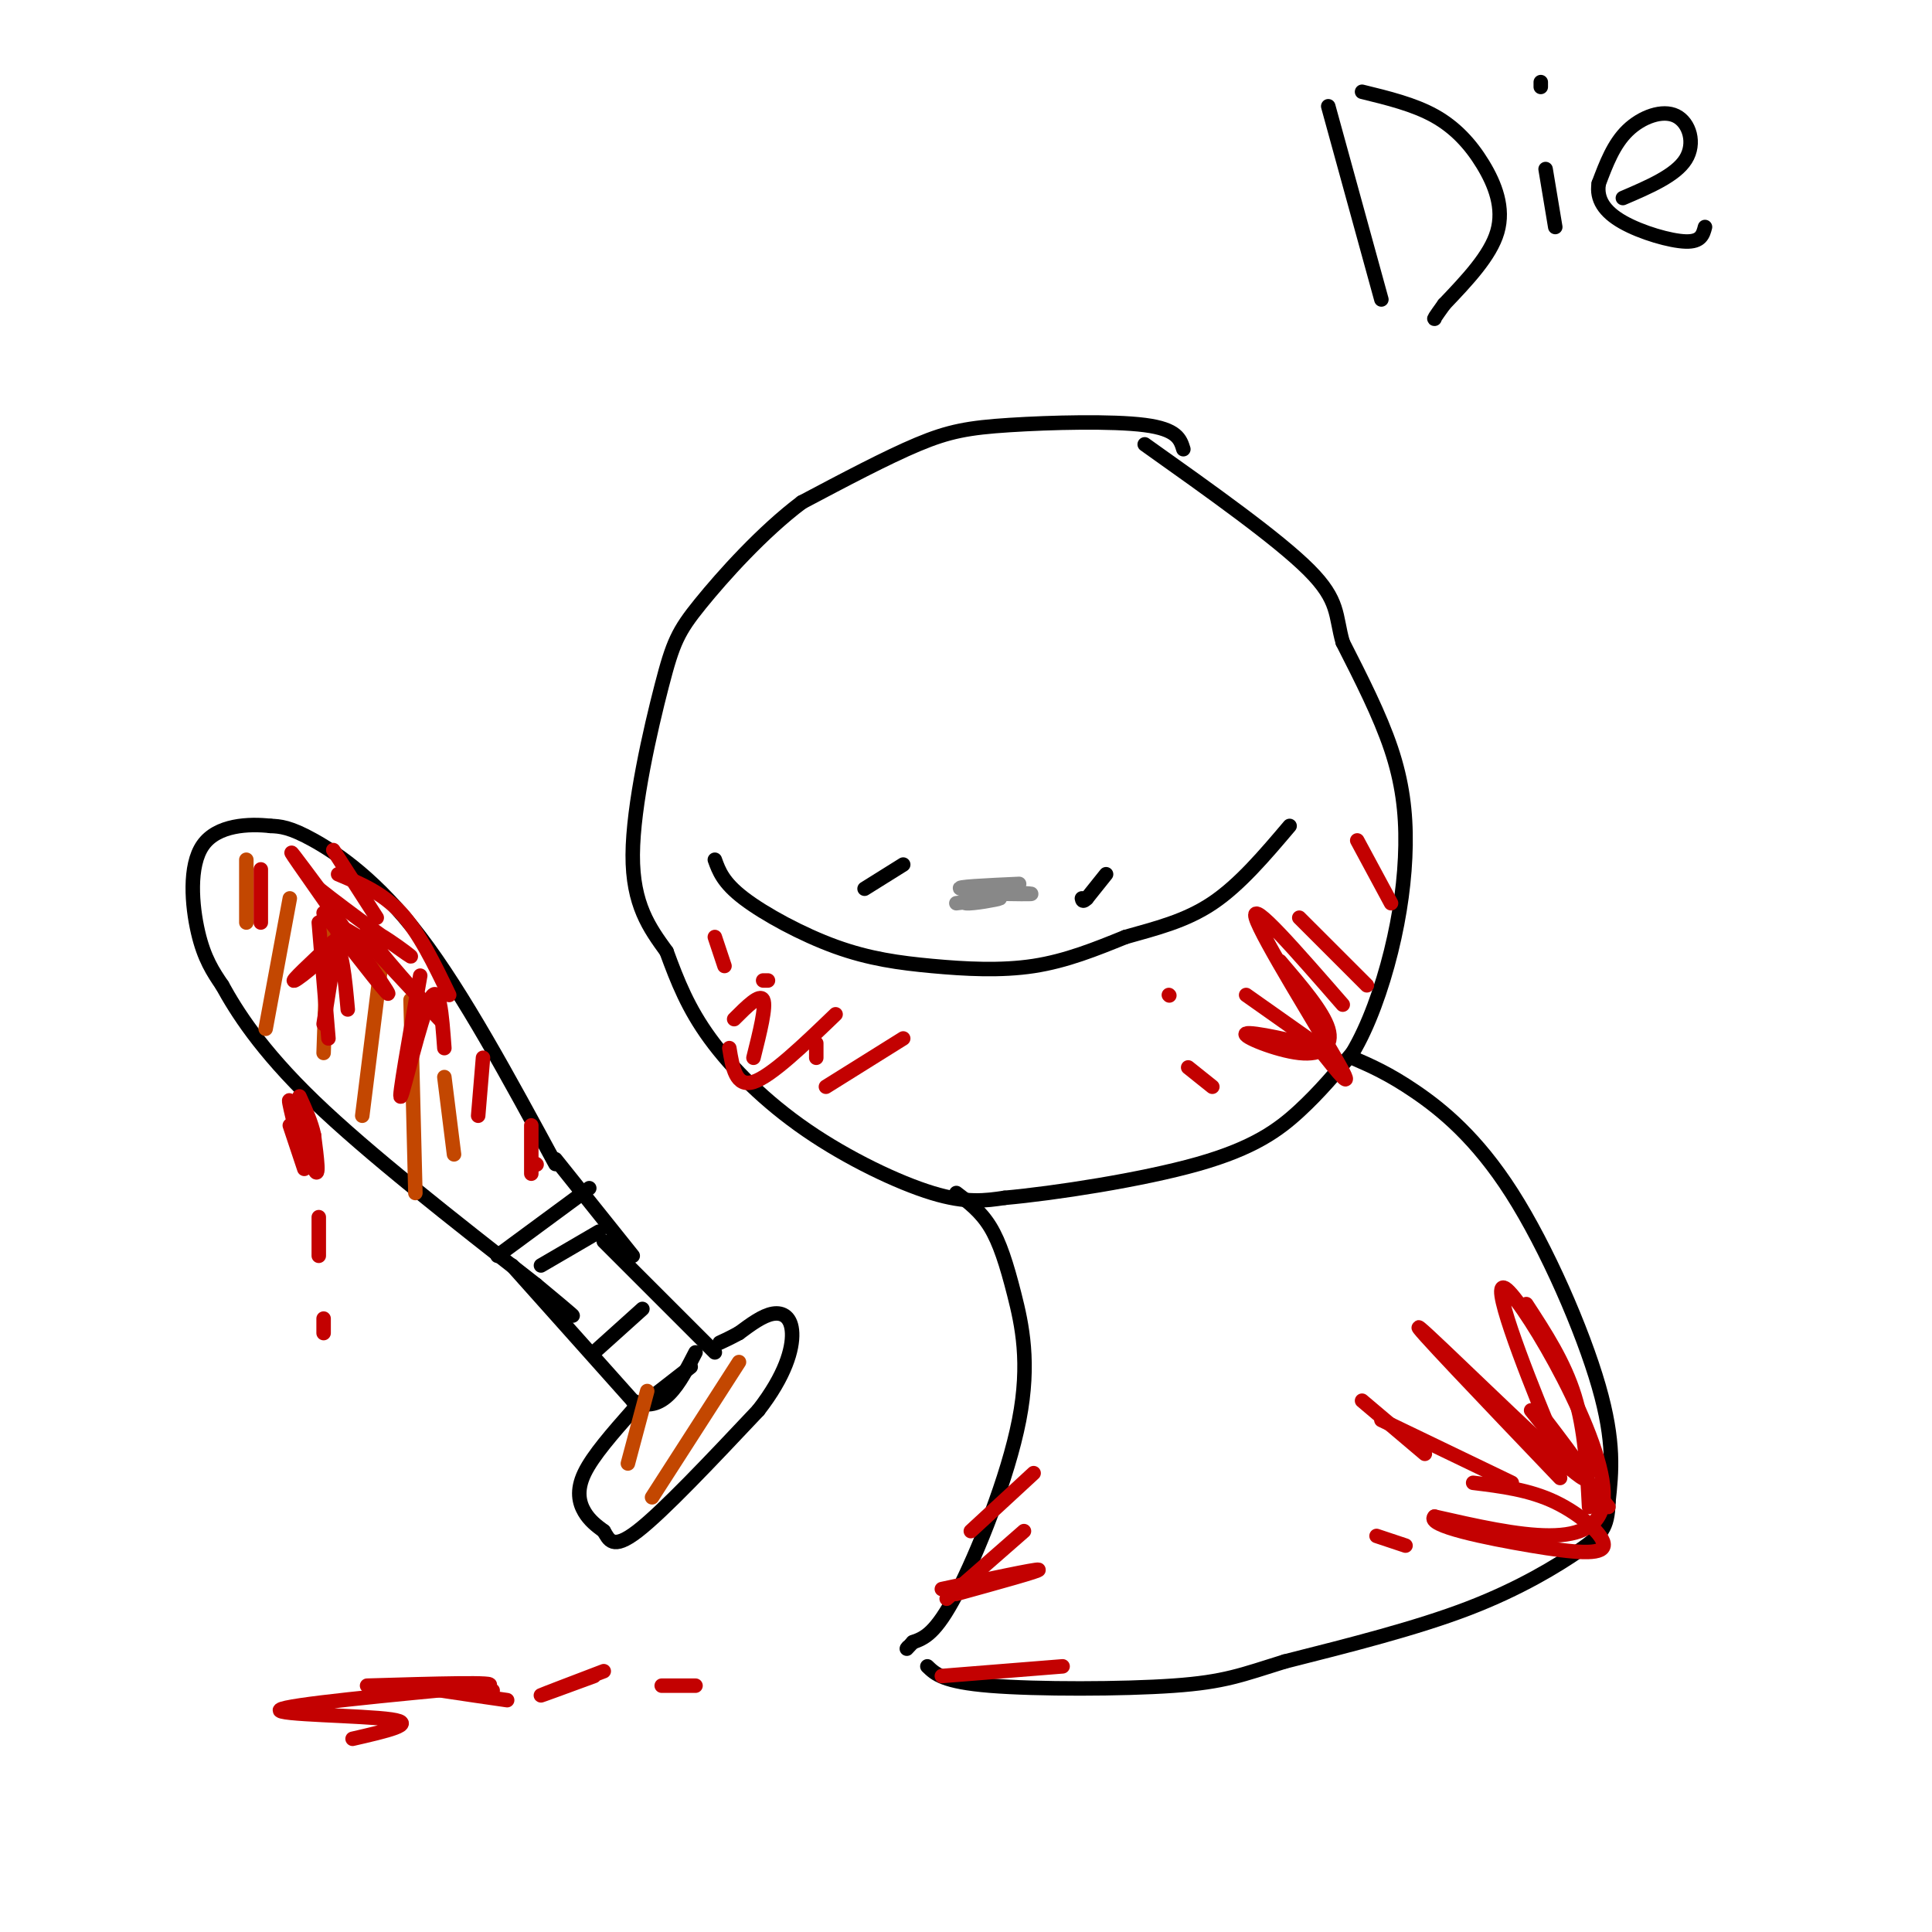 <svg viewBox='0 0 400 400' version='1.1' xmlns='http://www.w3.org/2000/svg' xmlns:xlink='http://www.w3.org/1999/xlink'><g fill='none' stroke='rgb(0,0,0)' stroke-width='3' stroke-linecap='round' stroke-linejoin='round'><path d='M245,93c-0.637,-2.065 -1.274,-4.131 -8,-5c-6.726,-0.869 -19.542,-0.542 -28,0c-8.458,0.542 -12.560,1.298 -19,4c-6.440,2.702 -15.220,7.351 -24,12'/><path d='M166,104c-8.102,6.077 -16.357,15.268 -21,21c-4.643,5.732 -5.673,8.005 -8,17c-2.327,8.995 -5.951,24.713 -6,35c-0.049,10.287 3.475,15.144 7,20'/><path d='M138,197c2.276,6.223 4.466,11.781 9,18c4.534,6.219 11.413,13.097 20,19c8.587,5.903 18.882,10.829 26,13c7.118,2.171 11.059,1.585 15,1'/><path d='M208,248c10.250,-0.917 28.375,-3.708 40,-7c11.625,-3.292 16.750,-7.083 21,-11c4.250,-3.917 7.625,-7.958 11,-12'/><path d='M280,218c3.316,-5.528 6.105,-13.348 8,-21c1.895,-7.652 2.895,-15.137 3,-22c0.105,-6.863 -0.684,-13.104 -3,-20c-2.316,-6.896 -6.158,-14.448 -10,-22'/><path d='M278,133c-1.600,-5.600 -0.600,-8.600 -7,-15c-6.400,-6.400 -20.200,-16.200 -34,-26'/><path d='M198,247c2.512,1.890 5.024,3.780 7,7c1.976,3.220 3.416,7.770 5,14c1.584,6.230 3.311,14.139 1,26c-2.311,11.861 -8.660,27.675 -13,36c-4.340,8.325 -6.670,9.163 -9,10'/><path d='M189,340c-1.667,1.833 -1.333,1.417 -1,1'/><path d='M280,219c3.756,1.631 7.512,3.262 13,7c5.488,3.738 12.708,9.583 20,21c7.292,11.417 14.655,28.405 18,40c3.345,11.595 2.673,17.798 2,24'/><path d='M333,311c-0.131,5.393 -1.458,6.875 -6,10c-4.542,3.125 -12.298,7.893 -23,12c-10.702,4.107 -24.351,7.554 -38,11'/><path d='M266,344c-8.976,2.786 -12.417,4.250 -23,5c-10.583,0.750 -28.310,0.786 -38,0c-9.690,-0.786 -11.345,-2.393 -13,-4'/><path d='M148,178c0.853,2.360 1.707,4.721 6,8c4.293,3.279 12.027,7.477 19,10c6.973,2.523 13.185,3.372 20,4c6.815,0.628 14.233,1.037 21,0c6.767,-1.037 12.884,-3.518 19,-6'/><path d='M233,194c6.244,-1.778 12.356,-3.222 18,-7c5.644,-3.778 10.822,-9.889 16,-16'/><path d='M229,181c0.000,0.000 -4.000,5.000 -4,5'/><path d='M225,186c-0.833,0.833 -0.917,0.417 -1,0'/><path d='M187,179c0.000,0.000 -8.000,5.000 -8,5'/><path d='M115,241c-9.578,-17.689 -19.156,-35.378 -28,-47c-8.844,-11.622 -16.956,-17.178 -22,-20c-5.044,-2.822 -7.022,-2.911 -9,-3'/><path d='M56,171c-4.440,-0.500 -11.042,-0.250 -14,4c-2.958,4.250 -2.274,12.500 -1,18c1.274,5.500 3.137,8.250 5,11'/><path d='M46,204c2.956,5.356 7.844,13.244 19,24c11.156,10.756 28.578,24.378 46,38'/><path d='M111,266c8.833,7.333 7.917,6.667 7,6'/><path d='M115,240c0.000,0.000 16.000,20.000 16,20'/><path d='M103,260c0.000,0.000 19.000,-14.000 19,-14'/><path d='M106,262c0.000,0.000 25.000,28.000 25,28'/><path d='M131,290c6.333,3.000 9.667,-3.500 13,-10'/><path d='M125,257c0.000,0.000 23.000,23.000 23,23'/><path d='M131,292c-4.133,4.689 -8.267,9.378 -10,13c-1.733,3.622 -1.067,6.178 0,8c1.067,1.822 2.533,2.911 4,4'/><path d='M125,317c1.067,1.733 1.733,4.067 7,0c5.267,-4.067 15.133,-14.533 25,-25'/><path d='M157,292c5.607,-7.202 7.125,-12.708 7,-16c-0.125,-3.292 -1.893,-4.369 -4,-4c-2.107,0.369 -4.554,2.185 -7,4'/><path d='M153,276c-1.833,1.000 -2.917,1.500 -4,2'/><path d='M112,262c0.000,0.000 12.000,-7.000 12,-7'/><path d='M123,280c0.000,0.000 10.000,-9.000 10,-9'/><path d='M134,290c0.000,0.000 9.000,-7.000 9,-7'/><path d='M275,22c0.000,0.000 11.000,40.000 11,40'/><path d='M282,19c5.363,1.310 10.726,2.619 15,5c4.274,2.381 7.458,5.833 10,10c2.542,4.167 4.440,9.048 3,14c-1.440,4.952 -6.220,9.976 -11,15'/><path d='M299,63c-2.167,3.000 -2.083,3.000 -2,3'/><path d='M320,35c0.000,0.000 2.000,12.000 2,12'/><path d='M319,17c0.000,0.000 0.000,1.000 0,1'/><path d='M336,41c5.458,-2.339 10.917,-4.679 13,-8c2.083,-3.321 0.792,-7.625 -2,-9c-2.792,-1.375 -7.083,0.179 -10,3c-2.917,2.821 -4.458,6.911 -6,11'/><path d='M331,38c-0.524,3.238 1.167,5.833 5,8c3.833,2.167 9.810,3.905 13,4c3.190,0.095 3.595,-1.452 4,-3'/></g>
<g fill='none' stroke='rgb(195,71,1)' stroke-width='3' stroke-linecap='round' stroke-linejoin='round'><path d='M60,186c0.000,0.000 -5.000,27.000 -5,27'/><path d='M68,189c0.000,0.000 -1.000,29.000 -1,29'/><path d='M79,199c0.000,0.000 -4.000,32.000 -4,32'/><path d='M85,207c0.000,0.000 1.000,40.000 1,40'/><path d='M92,223c0.000,0.000 2.000,16.000 2,16'/><path d='M51,178c0.000,0.000 0.000,13.000 0,13'/><path d='M153,282c0.000,0.000 -18.000,28.000 -18,28'/><path d='M134,288c0.000,0.000 -4.000,15.000 -4,15'/></g>
<g fill='none' stroke='rgb(136,136,136)' stroke-width='3' stroke-linecap='round' stroke-linejoin='round'><path d='M211,183c-6.822,0.311 -13.644,0.622 -12,1c1.644,0.378 11.756,0.822 14,1c2.244,0.178 -3.378,0.089 -9,0'/><path d='M204,185c-2.821,0.524 -5.375,1.833 -4,2c1.375,0.167 6.679,-0.810 7,-1c0.321,-0.190 -4.339,0.405 -9,1'/></g>
<g fill='none' stroke='rgb(195,1,1)' stroke-width='3' stroke-linecap='round' stroke-linejoin='round'><path d='M278,208c-9.578,-11.000 -19.156,-22.000 -18,-18c1.156,4.000 13.044,23.000 17,30c3.956,7.000 -0.022,2.000 -4,-3'/><path d='M273,217c-4.555,-1.421 -13.943,-3.474 -15,-3c-1.057,0.474 6.215,3.474 11,4c4.785,0.526 7.081,-1.421 6,-5c-1.081,-3.579 -5.541,-8.789 -10,-14'/><path d='M269,190c0.000,0.000 14.000,14.000 14,14'/><path d='M258,206c0.000,0.000 17.000,12.000 17,12'/><path d='M246,221c0.000,0.000 5.000,4.000 5,4'/><path d='M242,206c0.000,0.000 0.100,0.100 0.1,0.1'/><path d='M281,174c0.000,0.000 7.000,13.000 7,13'/><path d='M152,211c2.667,-2.667 5.333,-5.333 6,-4c0.667,1.333 -0.667,6.667 -2,12'/><path d='M67,189c7.578,9.756 15.156,19.511 13,16c-2.156,-3.511 -14.044,-20.289 -18,-26c-3.956,-5.711 0.022,-0.356 4,5'/><path d='M66,184c5.751,4.582 18.129,13.537 19,14c0.871,0.463 -9.766,-7.568 -9,-5c0.766,2.568 12.933,15.734 15,18c2.067,2.266 -5.967,-6.367 -14,-15'/><path d='M77,196c-4.781,-3.753 -9.735,-5.635 -10,-6c-0.265,-0.365 4.159,0.786 3,4c-1.159,3.214 -7.903,8.490 -9,9c-1.097,0.510 3.451,-3.745 8,-8'/><path d='M69,195c1.833,1.000 2.417,7.500 3,14'/><path d='M87,202c-2.289,13.000 -4.578,26.000 -4,25c0.578,-1.000 4.022,-16.000 6,-20c1.978,-4.000 2.489,3.000 3,10'/><path d='M70,181c4.583,1.917 9.167,3.833 13,8c3.833,4.167 6.917,10.583 10,17'/><path d='M69,176c0.000,0.000 9.000,14.000 9,14'/><path d='M54,180c0.000,0.000 0.000,11.000 0,11'/><path d='M102,350c-8.250,-0.667 -16.500,-1.333 -16,-1c0.500,0.333 9.750,1.667 19,3'/><path d='M73,360c6.889,-1.578 13.778,-3.156 8,-4c-5.778,-0.844 -24.222,-0.956 -23,-2c1.222,-1.044 22.111,-3.022 43,-5'/><path d='M101,349c3.000,-0.833 -11.000,-0.417 -25,0'/><path d='M123,347c-5.667,2.083 -11.333,4.167 -11,4c0.333,-0.167 6.667,-2.583 13,-5'/><path d='M137,349c0.000,0.000 7.000,0.000 7,0'/><path d='M60,233c0.000,0.000 3.000,9.000 3,9'/><path d='M66,252c0.000,0.000 0.000,8.000 0,8'/><path d='M63,241c-1.822,-7.200 -3.644,-14.400 -3,-13c0.644,1.400 3.756,11.400 5,14c1.244,2.600 0.622,-2.200 0,-7'/><path d='M65,235c-0.500,-2.500 -1.750,-5.250 -3,-8'/><path d='M66,191c0.000,0.000 2.000,24.000 2,24'/><path d='M70,193c0.000,0.000 -3.000,19.000 -3,19'/><path d='M67,273c0.000,0.000 0.000,3.000 0,3'/><path d='M323,306c-15.800,-16.533 -31.600,-33.067 -29,-31c2.600,2.067 23.600,22.733 31,29c7.400,6.267 1.200,-1.867 -5,-10'/><path d='M320,294c-4.190,-10.167 -12.167,-30.583 -8,-27c4.167,3.583 20.476,31.167 20,43c-0.476,11.833 -17.738,7.917 -35,4'/><path d='M297,314c-1.900,1.847 10.852,4.464 20,6c9.148,1.536 14.694,1.990 15,0c0.306,-1.990 -4.627,-6.426 -10,-9c-5.373,-2.574 -11.187,-3.287 -17,-4'/><path d='M316,270c3.917,6.000 7.833,12.000 10,19c2.167,7.000 2.583,15.000 3,23'/><path d='M317,292c0.000,0.000 16.000,20.000 16,20'/><path d='M286,294c0.000,0.000 27.000,13.000 27,13'/><path d='M282,290c0.000,0.000 13.000,11.000 13,11'/><path d='M285,318c0.000,0.000 6.000,2.000 6,2'/><path d='M151,217c0.667,4.083 1.333,8.167 5,7c3.667,-1.167 10.333,-7.583 17,-14'/><path d='M148,194c0.000,0.000 2.000,6.000 2,6'/><path d='M169,216c0.000,0.000 0.000,3.000 0,3'/><path d='M158,203c0.000,0.000 1.000,0.000 1,0'/><path d='M171,225c0.000,0.000 16.000,-10.000 16,-10'/><path d='M195,329c9.750,-2.083 19.500,-4.167 20,-4c0.500,0.167 -8.250,2.583 -17,5'/><path d='M195,347c0.000,0.000 25.000,-2.000 25,-2'/><path d='M196,331c0.000,0.000 16.000,-14.000 16,-14'/><path d='M201,317c0.000,0.000 13.000,-12.000 13,-12'/><path d='M110,233c0.000,0.000 0.000,10.000 0,10'/><path d='M111,241c0.000,0.000 0.100,0.100 0.1,0.1'/><path d='M100,219c0.000,0.000 -1.000,12.000 -1,12'/></g>
</svg>